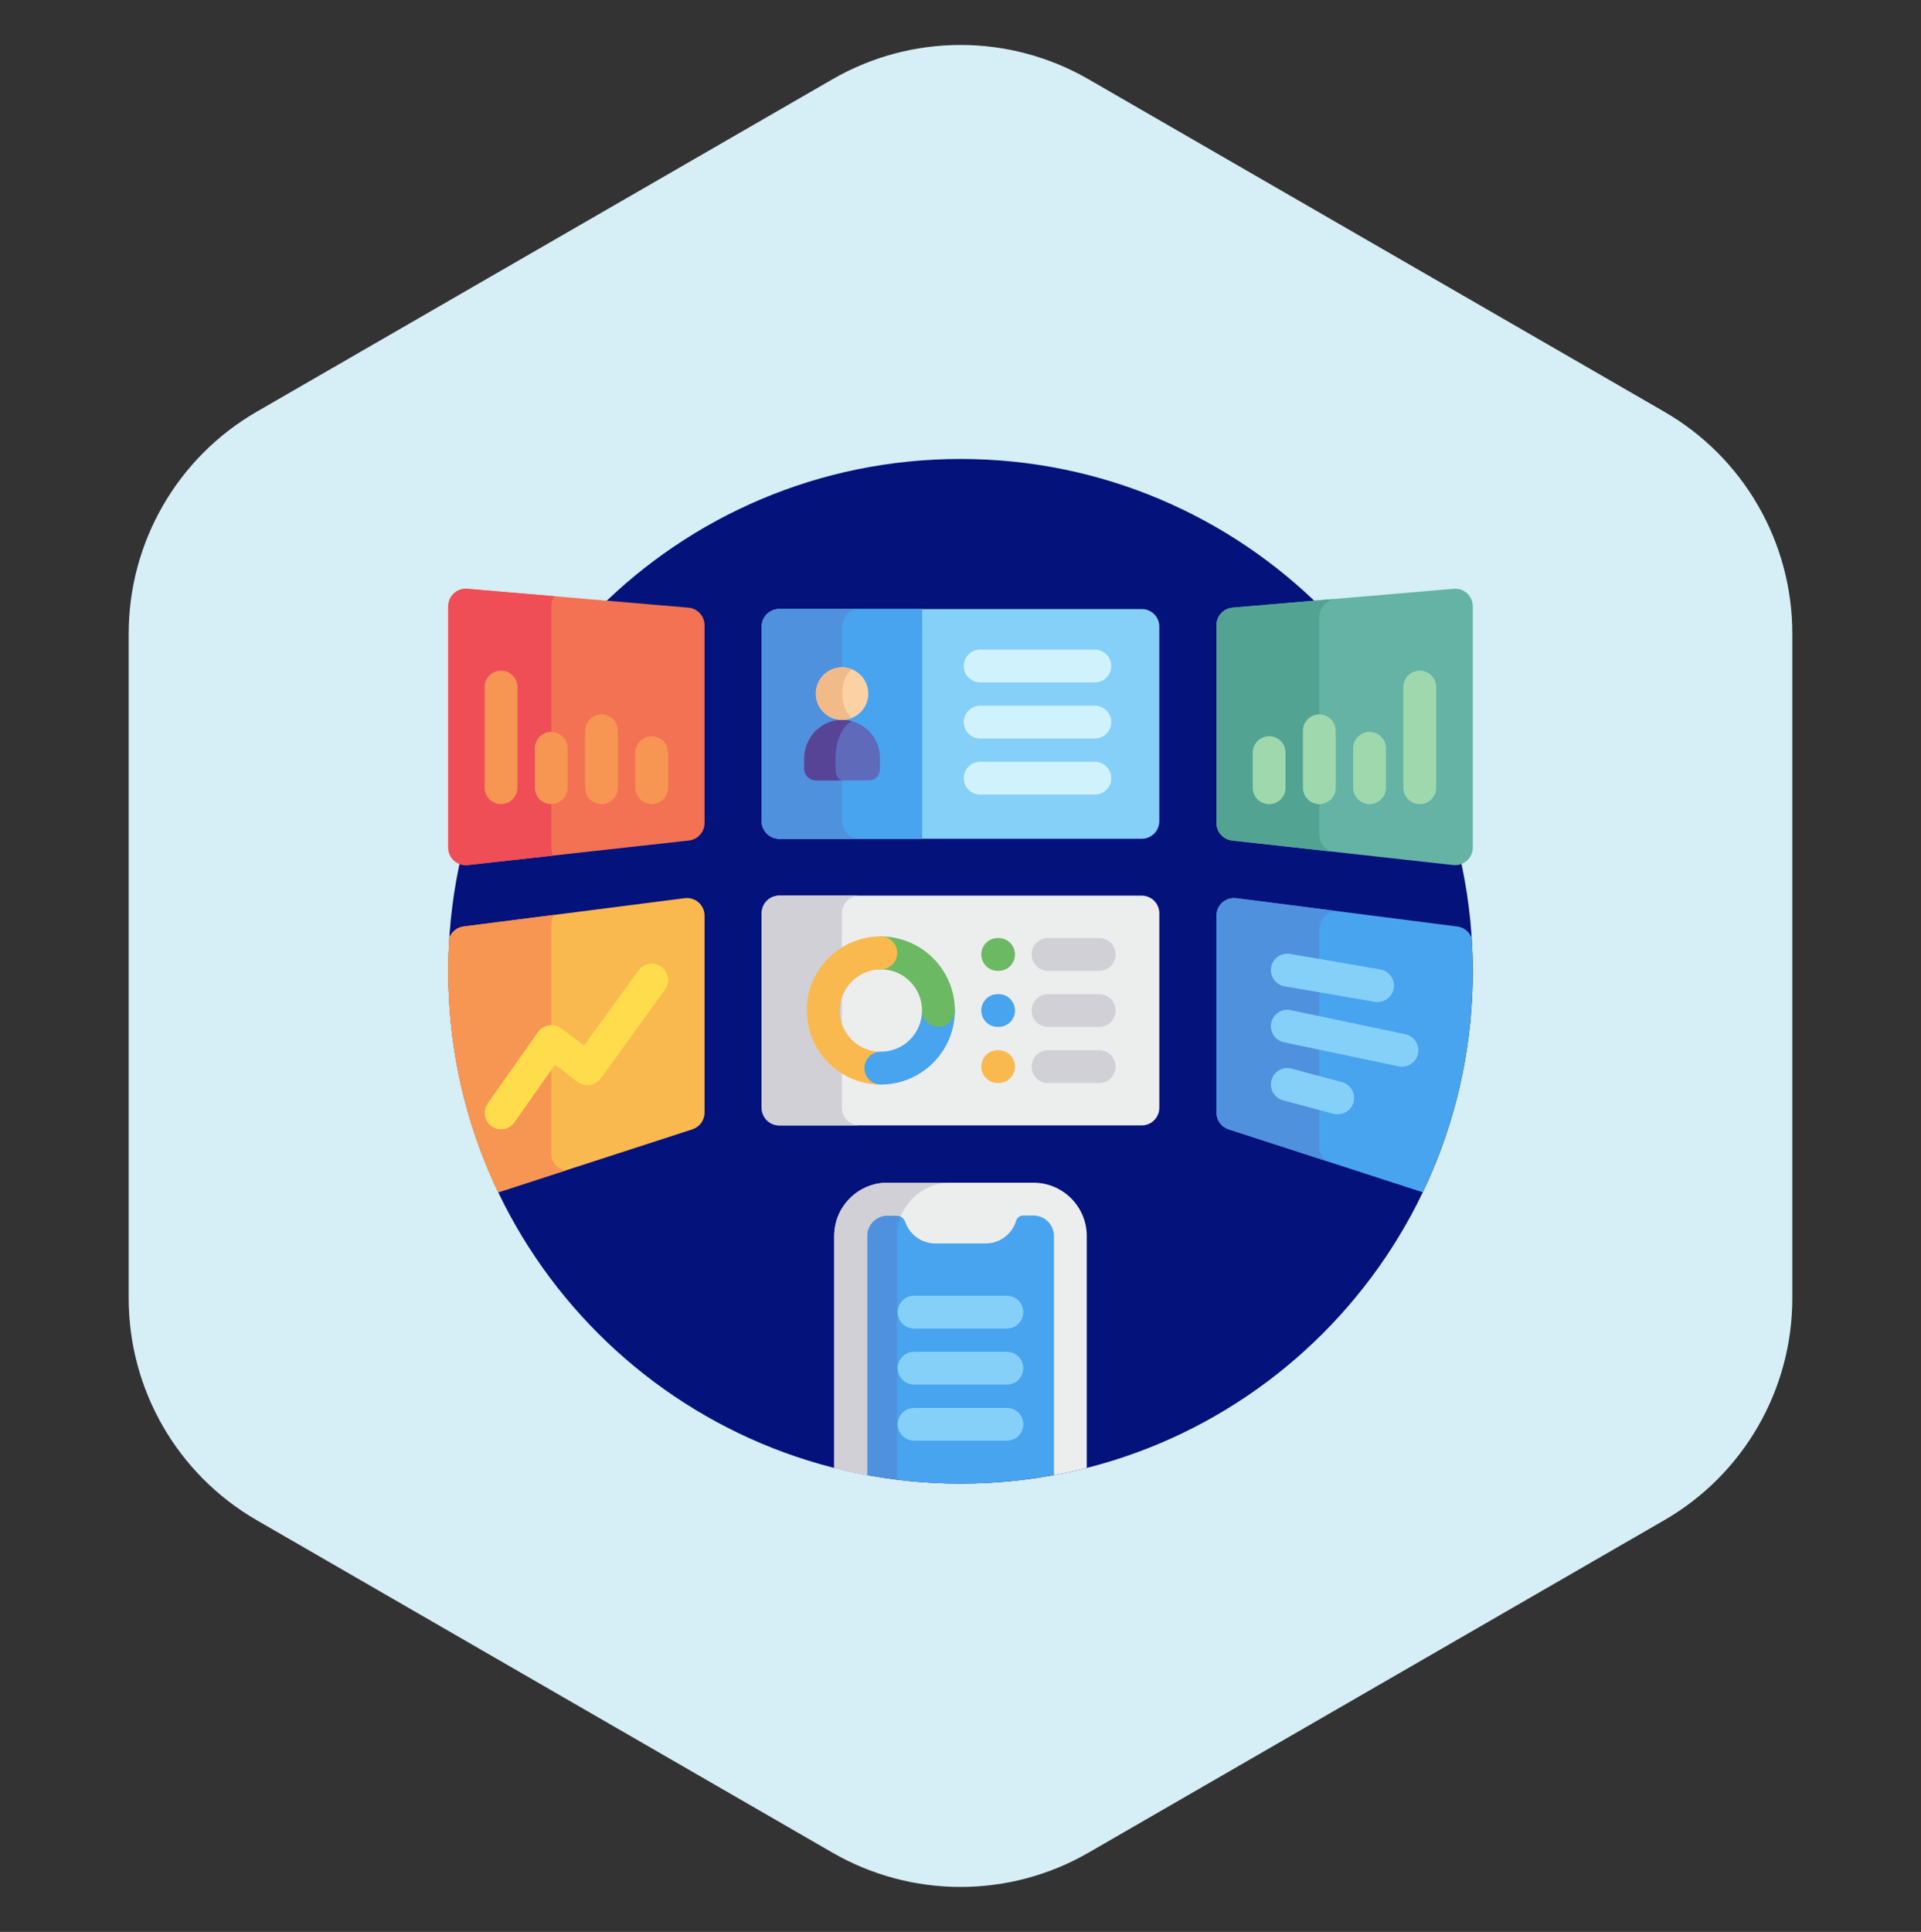 <svg width="180" height="181" viewBox="0 0 180 181" fill="none" xmlns="http://www.w3.org/2000/svg">
<rect x="0" y="0" width="180" height="181" fill="#333333" stroke="none"/>
<path d="M78 7.428C85.426 3.141 94.574 3.141 102 7.428L155.942 38.572C163.368 42.859 167.942 50.782 167.942 59.356V121.644C167.942 130.218 163.368 138.141 155.942 142.428L102 173.572C94.574 177.859 85.426 177.859 78 173.572L24.058 142.428C16.632 138.141 12.058 130.218 12.058 121.644V59.356C12.058 50.782 16.632 42.859 24.058 38.572L78 7.428Z" fill="#D6EEF5"/>
<g clip-path="url(#clip0_1037_5551)">
<path d="M138 91C138 117.51 116.51 139 90 139C63.49 139 42 117.51 42 91C42 64.491 63.49 43 90 43C116.51 43 138 64.491 138 91Z" fill="#04127C"/>
<path d="M106.983 57.06H73.018C72.109 57.06 71.373 57.797 71.373 58.706V76.939C71.373 77.847 72.109 78.584 73.018 78.584H106.983C107.891 78.584 108.628 77.847 108.628 76.939V58.706C108.628 57.797 107.891 57.06 106.983 57.06Z" fill="#85D0F9"/>
<path d="M86.408 57.06H73.018C72.11 57.06 71.373 57.797 71.373 58.706V76.939C71.373 77.847 72.11 78.584 73.018 78.584H86.408V57.06Z" fill="#48A4EF"/>
<path d="M78.891 76.939V58.706C78.891 57.797 79.627 57.06 80.536 57.06H73.018C72.11 57.06 71.373 57.797 71.373 58.706V76.939C71.373 77.847 72.11 78.584 73.018 78.584H80.536C79.627 78.584 78.891 77.848 78.891 76.939Z" fill="#5091DE"/>
<path d="M96.841 112.344H83.158C81.258 112.344 79.705 113.898 79.705 115.797V137.89C83.022 138.615 86.465 139 89.999 139C93.533 139 96.977 138.615 100.293 137.89V115.797C100.293 113.898 98.74 112.344 96.841 112.344Z" fill="#48A4EF"/>
<path d="M84.051 115.797C84.051 114.458 84.582 113.241 85.444 112.345H83.158C81.259 112.345 79.705 113.898 79.705 115.797V137.889C81.131 138.201 82.581 138.446 84.051 138.628V115.797Z" fill="#5091DE"/>
<path d="M96.841 110.807H83.158C80.406 110.807 78.168 113.046 78.168 115.797V137.529C79.181 137.785 80.206 138.009 81.243 138.201V115.797C81.243 114.739 82.1 113.882 83.158 113.882H83.975C84.359 113.882 84.702 114.124 84.827 114.487C85.229 115.654 86.339 116.498 87.638 116.498H92.362C93.7 116.498 94.838 115.601 95.208 114.379C95.296 114.086 95.558 113.882 95.863 113.882H96.841C97.899 113.882 98.756 114.739 98.756 115.797V138.201C99.793 138.009 100.819 137.785 101.831 137.529V115.797C101.831 113.046 99.593 110.807 96.841 110.807Z" fill="#ECEEED"/>
<path d="M89.041 110.807H83.158C80.406 110.807 78.168 113.046 78.168 115.797V137.529C79.18 137.785 80.206 138.009 81.243 138.201V115.797C81.243 114.739 82.1 113.882 83.158 113.882H83.975C84.125 113.882 84.267 113.919 84.394 113.985C85.12 112.127 86.929 110.807 89.041 110.807Z" fill="#D1D0D6"/>
<path d="M106.983 83.914H73.018C72.109 83.914 71.373 84.65 71.373 85.559V103.793C71.373 104.701 72.109 105.438 73.018 105.438H106.983C107.891 105.438 108.628 104.701 108.628 103.793V85.559C108.628 84.65 107.891 83.914 106.983 83.914Z" fill="#ECEEED"/>
<path d="M78.891 103.793V85.559C78.891 84.65 79.627 83.914 80.536 83.914H73.018C72.11 83.914 71.373 84.651 71.373 85.559V103.793C71.373 104.701 72.11 105.438 73.018 105.438H80.536C79.627 105.438 78.891 104.702 78.891 103.793Z" fill="#D1D0D6"/>
<path d="M136.564 86.805L115.838 84.151C114.854 84.025 113.984 84.791 113.984 85.783V104.242C113.984 104.955 114.444 105.586 115.122 105.807L133.315 111.708C136.318 105.438 138 98.416 138 91C138 89.945 137.962 88.898 137.896 87.859C137.686 87.303 137.185 86.884 136.564 86.805Z" fill="#48A4EF"/>
<path d="M64.879 105.807C65.557 105.586 66.017 104.955 66.017 104.242V85.783C66.017 84.791 65.146 84.025 64.162 84.151L43.436 86.805C42.816 86.884 42.314 87.303 42.105 87.859C42.038 88.898 42 89.945 42 91C42 98.416 43.682 105.438 46.685 111.708L64.879 105.807Z" fill="#FAB94F"/>
<path d="M136.216 55.163L115.489 56.932C114.638 57.005 113.984 57.717 113.984 58.572V77.112C113.984 77.95 114.614 78.654 115.448 78.747L136.175 81.047C137.149 81.155 138 80.392 138 79.412V56.802C138 55.838 137.176 55.081 136.216 55.163Z" fill="#65B3A4"/>
<path d="M123.623 107.395V87.119C123.623 86.227 124.276 85.478 125.146 85.343L115.838 84.151C114.854 84.025 113.984 84.791 113.984 85.783V104.242C113.984 104.955 114.444 105.586 115.122 105.807L124.268 108.773C123.872 108.441 123.623 107.945 123.623 107.395Z" fill="#5091DE"/>
<path d="M123.623 78.142V57.866C123.623 57.027 124.199 56.316 124.99 56.121L115.489 56.932C114.638 57.005 113.984 57.717 113.984 58.571V77.112C113.984 77.95 114.614 78.654 115.448 78.746L124.656 79.768C124.041 79.478 123.623 78.856 123.623 78.142Z" fill="#53A393"/>
<path d="M64.511 56.932L43.785 55.163C42.825 55.081 42 55.838 42 56.802V79.412C42 80.392 42.852 81.154 43.827 81.047L64.553 78.747C65.386 78.654 66.017 77.95 66.017 77.112V58.572C66.016 57.717 65.363 57.005 64.511 56.932Z" fill="#F37254"/>
<path d="M51.656 108.115V86.634C51.656 86.289 51.768 85.971 51.955 85.714L43.436 86.805C42.816 86.885 42.314 87.303 42.105 87.859C42.038 88.898 42 89.945 42 91C42 98.416 43.682 105.438 46.685 111.708L52.996 109.661C52.247 109.554 51.656 108.911 51.656 108.115Z" fill="#F79552"/>
<path d="M51.656 79.412V56.802C51.656 56.45 51.767 56.126 51.953 55.86L43.785 55.163C42.825 55.081 42 55.838 42 56.802V79.412C42 80.392 42.852 81.155 43.827 81.047L51.836 80.157C51.722 79.934 51.656 79.681 51.656 79.412Z" fill="#EF4E57"/>
<path d="M78.774 67.445C76.851 67.513 75.356 69.151 75.356 71.075V72.029C75.356 72.631 75.843 73.119 76.445 73.119H81.432C81.995 73.119 82.45 72.662 82.45 72.1V70.99C82.45 68.988 80.792 67.373 78.774 67.445Z" fill="#5F6ABB"/>
<path d="M81.361 64.984C81.361 66.341 80.26 67.442 78.903 67.442C77.545 67.442 76.445 66.341 76.445 64.984C76.445 63.627 77.545 62.526 78.903 62.526C80.26 62.526 81.361 63.627 81.361 64.984Z" fill="#FCD2A4"/>
<path d="M78.285 72.029V71.075C78.285 69.422 78.934 67.984 79.832 67.567C79.496 67.476 79.141 67.431 78.774 67.445C76.851 67.513 75.356 69.151 75.356 71.075V72.029C75.356 72.631 75.843 73.119 76.445 73.119H78.925C78.572 73.118 78.285 72.63 78.285 72.029Z" fill="#584496"/>
<path d="M78.925 64.984C78.925 63.953 79.298 63.072 79.826 62.706C79.541 62.592 79.23 62.526 78.903 62.526C77.545 62.526 76.445 63.627 76.445 64.984C76.445 66.341 77.545 67.442 78.903 67.442C79.23 67.442 79.541 67.377 79.826 67.261C79.298 66.896 78.925 66.015 78.925 64.984Z" fill="#F2BA88"/>
<path d="M102.586 63.936H91.844C90.995 63.936 90.307 63.248 90.307 62.399C90.307 61.549 90.995 60.861 91.844 60.861H102.586C103.435 60.861 104.124 61.549 104.124 62.399C104.123 63.248 103.435 63.936 102.586 63.936Z" fill="#D0F2FC"/>
<path d="M102.586 69.191H91.844C90.995 69.191 90.307 68.502 90.307 67.654C90.307 66.804 90.995 66.116 91.844 66.116H102.586C103.435 66.116 104.124 66.804 104.124 67.654C104.123 68.502 103.435 69.191 102.586 69.191Z" fill="#D0F2FC"/>
<path d="M102.586 74.445H91.844C90.995 74.445 90.307 73.757 90.307 72.908C90.307 72.058 90.995 71.371 91.844 71.371H102.586C103.435 71.371 104.124 72.058 104.124 72.908C104.123 73.757 103.435 74.445 102.586 74.445Z" fill="#D0F2FC"/>
<path d="M94.347 124.468H85.654C84.806 124.468 84.117 123.779 84.117 122.93C84.117 122.081 84.806 121.393 85.654 121.393H94.347C95.196 121.393 95.884 122.081 95.884 122.93C95.884 123.779 95.196 124.468 94.347 124.468Z" fill="#85D0F9"/>
<path d="M94.347 129.722H85.654C84.806 129.722 84.117 129.034 84.117 128.184C84.117 127.335 84.806 126.647 85.654 126.647H94.347C95.196 126.647 95.884 127.335 95.884 128.184C95.884 129.034 95.196 129.722 94.347 129.722Z" fill="#85D0F9"/>
<path d="M94.347 134.977H85.654C84.806 134.977 84.117 134.288 84.117 133.439C84.117 132.59 84.806 131.902 85.654 131.902H94.347C95.196 131.902 95.884 132.59 95.884 133.439C95.884 134.288 95.196 134.977 94.347 134.977Z" fill="#85D0F9"/>
<path d="M129.079 93.88C128.993 93.88 128.905 93.873 128.817 93.858L120.361 92.406C119.525 92.261 118.963 91.467 119.106 90.63C119.25 89.793 120.044 89.23 120.882 89.375L129.338 90.827C130.175 90.971 130.736 91.766 130.592 92.603C130.464 93.351 129.814 93.88 129.079 93.88Z" fill="#85D0F9"/>
<path d="M131.365 99.937C131.261 99.937 131.154 99.927 131.048 99.904L120.306 97.649C119.475 97.475 118.943 96.66 119.117 95.829C119.292 94.998 120.107 94.467 120.938 94.64L131.68 96.895C132.511 97.07 133.043 97.884 132.868 98.716C132.717 99.44 132.077 99.937 131.365 99.937Z" fill="#85D0F9"/>
<path d="M125.344 104.403C125.212 104.403 125.079 104.386 124.945 104.35L120.225 103.089C119.405 102.87 118.917 102.027 119.137 101.208C119.356 100.387 120.198 99.9 121.018 100.119L125.739 101.38C126.56 101.599 127.047 102.442 126.828 103.262C126.645 103.95 126.023 104.403 125.344 104.403Z" fill="#85D0F9"/>
<path d="M102.997 90.959H98.2C97.351 90.959 96.662 90.271 96.662 89.421C96.662 88.572 97.351 87.884 98.2 87.884H102.997C103.846 87.884 104.534 88.572 104.534 89.421C104.534 90.271 103.846 90.959 102.997 90.959Z" fill="#D1D0D6"/>
<path d="M102.997 96.212H98.2C97.351 96.212 96.662 95.525 96.662 94.675C96.662 93.826 97.351 93.138 98.2 93.138H102.997C103.846 93.138 104.534 93.826 104.534 94.675C104.534 95.525 103.846 96.212 102.997 96.212Z" fill="#D1D0D6"/>
<path d="M102.997 101.468H98.2C97.351 101.468 96.662 100.779 96.662 99.93C96.662 99.081 97.351 98.393 98.2 98.393H102.997C103.846 98.393 104.534 99.081 104.534 99.93C104.534 100.779 103.846 101.468 102.997 101.468Z" fill="#D1D0D6"/>
<path d="M93.567 90.959H93.485C92.636 90.959 91.947 90.271 91.947 89.421C91.947 88.572 92.636 87.884 93.485 87.884H93.567C94.416 87.884 95.105 88.572 95.105 89.421C95.105 90.271 94.416 90.959 93.567 90.959Z" fill="#6CB964"/>
<path d="M93.567 96.212H93.485C92.636 96.212 91.947 95.525 91.947 94.675C91.947 93.826 92.636 93.138 93.485 93.138H93.567C94.416 93.138 95.105 93.826 95.105 94.675C95.105 95.525 94.416 96.212 93.567 96.212Z" fill="#48A4EF"/>
<path d="M93.567 101.468H93.485C92.636 101.468 91.947 100.779 91.947 99.93C91.947 99.081 92.636 98.393 93.485 98.393H93.567C94.416 98.393 95.105 99.081 95.105 99.93C95.105 100.779 94.416 101.468 93.567 101.468Z" fill="#FAB94F"/>
<path d="M82.535 101.612C78.71 101.612 75.6 98.5 75.6 94.675C75.6 90.852 78.71 87.74 82.535 87.74C83.384 87.74 84.072 88.429 84.072 89.278C84.072 90.126 83.384 90.815 82.535 90.815C80.406 90.815 78.674 92.547 78.674 94.675C78.674 96.804 80.406 98.536 82.535 98.536C83.384 98.536 84.072 99.225 84.072 100.073C84.072 100.923 83.384 101.612 82.535 101.612Z" fill="#FAB94F"/>
<path d="M82.535 101.611C81.686 101.611 80.998 100.923 80.998 100.073C80.998 99.224 81.686 98.536 82.535 98.536C84.664 98.536 86.396 96.804 86.396 94.675C86.396 93.826 87.085 93.138 87.933 93.138C88.782 93.138 89.471 93.826 89.471 94.675C89.471 98.5 86.359 101.611 82.535 101.611Z" fill="#48A4EF"/>
<path d="M87.933 96.213C87.085 96.213 86.396 95.525 86.396 94.675C86.396 92.547 84.664 90.815 82.535 90.815C81.686 90.815 80.998 90.127 80.998 89.278C80.998 88.429 81.686 87.74 82.535 87.74C86.359 87.74 89.471 90.852 89.471 94.675C89.471 95.525 88.782 96.213 87.933 96.213Z" fill="#6CB964"/>
<path d="M118.918 68.981C118.069 68.981 117.381 69.67 117.381 70.519V73.799C117.381 74.648 118.069 75.337 118.918 75.337C119.767 75.337 120.456 74.648 120.456 73.799V70.519C120.456 69.67 119.767 68.981 118.918 68.981Z" fill="#A0D8AD"/>
<path d="M133.033 62.832C132.185 62.832 131.496 63.52 131.496 64.369V73.799C131.496 74.648 132.185 75.337 133.033 75.337C133.882 75.337 134.571 74.648 134.571 73.799V64.369C134.571 63.52 133.882 62.832 133.033 62.832Z" fill="#A0D8AD"/>
<path d="M128.328 68.571C127.479 68.571 126.791 69.26 126.791 70.109V73.799C126.791 74.648 127.479 75.336 128.328 75.336C129.177 75.336 129.866 74.648 129.866 73.799V70.109C129.866 69.26 129.177 68.571 128.328 68.571Z" fill="#A0D8AD"/>
<path d="M123.623 66.931C122.774 66.931 122.086 67.62 122.086 68.469V73.798C122.086 74.648 122.774 75.336 123.623 75.336C124.472 75.336 125.161 74.648 125.161 73.798V68.469C125.161 67.62 124.472 66.931 123.623 66.931Z" fill="#A0D8AD"/>
<path d="M61.065 75.336C60.216 75.336 59.527 74.648 59.527 73.799V70.519C59.527 69.67 60.216 68.981 61.065 68.981C61.914 68.981 62.602 69.67 62.602 70.519V73.799C62.602 74.648 61.914 75.336 61.065 75.336Z" fill="#F79552"/>
<path d="M46.95 75.336C46.101 75.336 45.412 74.648 45.412 73.799V64.369C45.412 63.52 46.101 62.832 46.95 62.832C47.799 62.832 48.487 63.52 48.487 64.369V73.799C48.487 74.648 47.799 75.336 46.95 75.336Z" fill="#F79552"/>
<path d="M51.654 75.336C50.806 75.336 50.117 74.648 50.117 73.798V70.109C50.117 69.26 50.806 68.572 51.654 68.572C52.504 68.572 53.192 69.26 53.192 70.109V73.798C53.192 74.648 52.504 75.336 51.654 75.336Z" fill="#F79552"/>
<path d="M56.36 75.336C55.511 75.336 54.822 74.648 54.822 73.798V68.469C54.822 67.62 55.511 66.931 56.36 66.931C57.209 66.931 57.897 67.62 57.897 68.469V73.798C57.897 74.648 57.209 75.336 56.36 75.336Z" fill="#F79552"/>
<path d="M61.968 90.576C61.28 90.078 60.319 90.232 59.821 90.919L54.719 97.964L52.582 96.352C51.874 95.821 50.877 96.008 50.4 96.695L45.694 103.379C45.206 104.073 45.372 105.033 46.066 105.521C46.765 106.013 47.723 105.839 48.209 105.149L51.999 99.763C53.643 100.82 54.319 102.026 55.562 101.583C55.766 101.51 55.992 101.37 56.16 101.192C56.325 101.018 56.065 101.33 62.312 92.724C62.81 92.036 62.656 91.075 61.968 90.576Z" fill="#FEDC4C"/>
<path d="M82.535 87.74C78.71 87.74 75.6 90.852 75.6 94.675V94.676H78.674V94.675C78.674 92.547 80.406 90.816 82.535 90.816C83.384 90.816 84.072 90.127 84.072 89.278C84.072 88.429 83.384 87.74 82.535 87.74Z" fill="#FAB94F"/>
</g>
<defs>
<clipPath id="clip0_1037_5551">
<rect width="96" height="96" fill="white" transform="translate(42 43)"/>
</clipPath>
</defs>
</svg>

